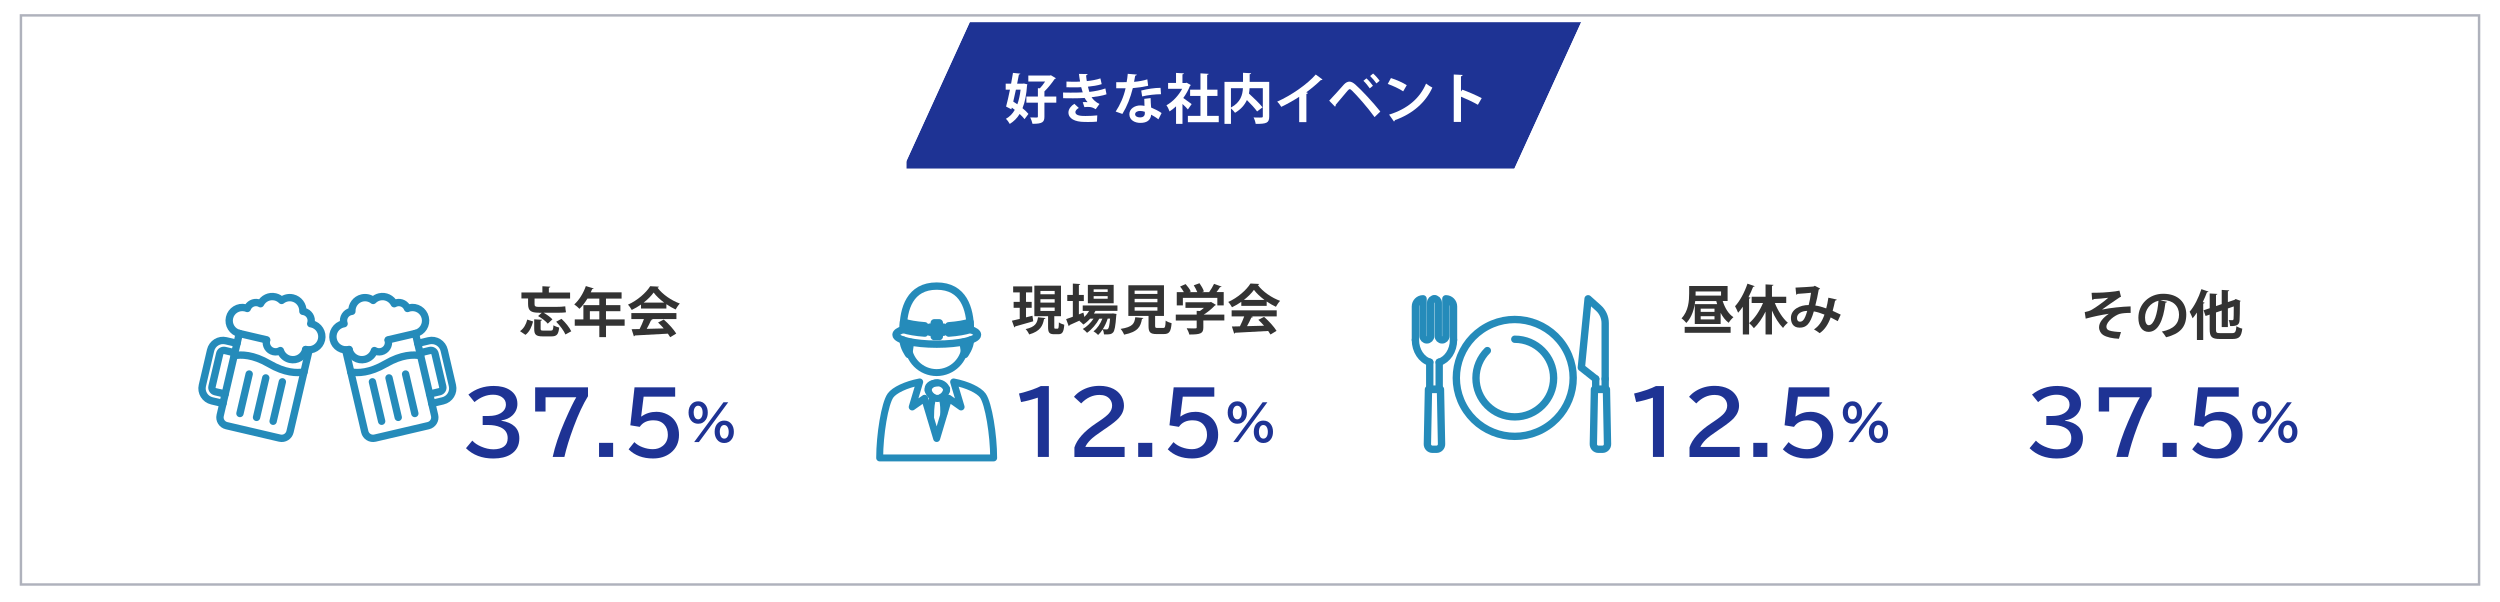 <?xml version="1.0" encoding="UTF-8"?>
<svg id="_レイヤー_2" data-name="レイヤー 2" xmlns="http://www.w3.org/2000/svg" xmlns:xlink="http://www.w3.org/1999/xlink" viewBox="0 0 1018.75 245.48">
  <defs>
    <style>
      .cls-1, .cls-2, .cls-3 {
        fill: #fff;
      }

      .cls-4, .cls-5, .cls-2, .cls-3 {
        stroke: #258bba;
      }

      .cls-4, .cls-5, .cls-6, .cls-7 {
        fill: none;
      }

      .cls-4, .cls-5, .cls-3 {
        stroke-linecap: round;
        stroke-linejoin: round;
      }

      .cls-4, .cls-3 {
        stroke-width: 2.83px;
      }

      .cls-5, .cls-2 {
        stroke-width: 3px;
      }

      .cls-8 {
        filter: url(#drop-shadow-2);
      }

      .cls-8, .cls-9 {
        fill: #1e3394;
      }

      .cls-2, .cls-6 {
        stroke-miterlimit: 10;
      }

      .cls-6 {
        stroke: #afb2bc;
      }

      .cls-10 {
        filter: url(#drop-shadow-1);
      }

      .cls-11 {
        fill: #333;
      }

      .cls-12 {
        clip-path: url(#clippath-1);
      }

      .cls-13 {
        clip-path: url(#clippath);
      }
    </style>
    <clipPath id="clippath">
      <rect class="cls-7" width="1018.75" height="245.48"/>
    </clipPath>
    <filter id="drop-shadow-1" filterUnits="userSpaceOnUse">
      <feOffset dx="2" dy="0"/>
      <feGaussianBlur result="blur" stdDeviation="1"/>
      <feFlood flood-color="#0b1160" flood-opacity=".5"/>
      <feComposite in2="blur" operator="in"/>
      <feComposite in="SourceGraphic"/>
    </filter>
    <clipPath id="clippath-1">
      <polygon class="cls-7" points="580.38 144.91 365.17 70.46 438.37 -90.09 653.58 -15.64 580.38 144.91"/>
    </clipPath>
    <filter id="drop-shadow-2" filterUnits="userSpaceOnUse">
      <feOffset dx="0" dy="2"/>
      <feGaussianBlur result="blur-2" stdDeviation="1"/>
      <feFlood flood-color="#0b1160" flood-opacity=".5"/>
      <feComposite in2="blur-2" operator="in"/>
      <feComposite in="SourceGraphic"/>
    </filter>
  </defs>
  <g id="_レイヤー_15" data-name="レイヤー 15">
    <g class="cls-13">
      <g>
        <g>
          <g class="cls-10">
            <g class="cls-12">
              <rect class="cls-8" x="367.42" y="7.05" width="276.76" height="59.64"/>
            </g>
          </g>
          <g>
            <path class="cls-1" d="M417.24,34.03l1.41,.33-.13,.44c-.26,3.74-.84,6.82-1.85,9.29,.99,.81,1.87,1.63,2.42,2.33l-1.58,2.13c-.48-.64-1.19-1.36-2-2.11-1.03,1.72-2.38,3.04-4.03,4.07-.35-.66-1.03-1.61-1.58-2.09,1.47-.79,2.68-2.02,3.63-3.65-.4-.33-.81-.62-1.21-.92l-.18,.7-2.16-1.12c.51-1.83,1.06-4.31,1.58-6.89h-1.74v-2.44h2.2c.29-1.54,.55-3.04,.77-4.4l2.99,.31c-.02,.2-.2,.33-.57,.35-.22,1.14-.46,2.42-.73,3.74h2.31l.44-.07Zm-3.26,2.51c-.35,1.65-.73,3.32-1.08,4.86,.53,.33,1.1,.7,1.67,1.1,.62-1.69,1.06-3.7,1.32-5.96h-1.91Zm16.46,2.79v2.51h-4.84v5.68c0,2.18-.75,2.97-4.86,2.93-.13-.73-.57-1.87-.92-2.6,.81,.02,1.67,.04,2.2,.04,.75,0,.92,0,.92-.4v-5.65h-4.69v-2.51h4.69v-3.39l.81,.04c.75-.77,1.5-1.78,2.13-2.75h-6.84v-2.44h8.76l.44-.13,2.05,1.23c-.09,.15-.31,.26-.53,.31-1.04,1.54-2.64,3.59-4.16,5.04v2.09h4.84Z"/>
            <path class="cls-1" d="M450.9,38.43c-1.54,.55-3.85,.92-6.09,1.19,.66,1.01,1.87,2.16,3.23,2.73l-1.54,2.16c-1.14-.66-1.67-.95-3.41-.95-.4,0-.81,.02-1.21,.09l-.66-2.02c.29-.02,.64-.04,.99-.04s.7,.02,.97,.04c-.33-.37-.84-1.03-1.19-1.72-1.61,.11-3.34,.15-4.73,.15-1.08,0-2.66,0-4.03-.04l-.04-2.31c.88,.02,1.94,.04,2.93,.04,1.69,0,3.39,0,5.08-.11-.15-.53-.44-1.41-.62-2.13-.73,.07-1.7,.09-2.53,.09-1.21,0-2.4,0-3.48-.04l.02-2.33c1.17,.07,2.33,.07,3.34,.07,.66,0,1.54,0,2.2-.07-.18-.9-.33-2.09-.46-3.12l3.5,.07c0,.26-.22,.46-.59,.53,.07,.7,.15,1.58,.29,2.33,1.78-.15,4.07-.57,5.54-1.1l.53,2.35c-1.72,.55-3.7,.84-5.61,1.03,.2,.75,.4,1.58,.57,2.13,2.33-.26,4.73-.75,6.54-1.41l.46,2.4Zm-3.89,11.13c-.84,.09-1.96,.15-3.5,.15-.51,0-1.06-.02-1.67-.02-3.81-.04-6.45-1.34-6.45-3.87,0-1.39,1.12-2.73,2.4-3.52l1.83,1.69c-.9,.46-1.39,1.14-1.41,1.69,0,1.52,2.53,1.58,4.09,1.58s3.56-.09,4.84-.24l-.13,2.53Z"/>
            <path class="cls-1" d="M463.27,30.38c-.07,.22-.31,.42-.68,.46-.11,.79-.33,1.87-.46,2.51,1.56-.11,3.81-.48,5.41-1.01l.33,2.62c-1.89,.44-4.09,.77-6.25,.95-1.01,4.03-2.33,7.39-4.25,10.52l-2.73-.97c1.83-2.77,3.28-6.05,4.03-9.48h-3.81v-2.49h2.44c.66,0,1.32-.02,1.8-.02,.2-1.06,.37-2.24,.46-3.39l3.7,.31Zm5.61,9.59c.02,1.32,.09,2.57,.2,3.85,1.19,.48,3.1,1.41,4.27,2.24l-1.3,2.57c-.81-.68-2.13-1.45-2.97-1.91-.02,.42-.09,.68-.15,.9-.46,1.43-1.63,2.46-4.27,2.46-2,0-4.45-.97-4.45-3.56,.04-2.27,2.27-3.56,4.45-3.56,.55,0,1.12,.07,1.72,.18-.07-1.06-.09-2.16-.09-2.86l2.6-.31Zm-2.36,5.59c-.59-.24-1.41-.35-1.94-.35-1.08,0-2,.48-2.02,1.32,0,.81,.81,1.32,2.07,1.32,1.06,0,1.89-.53,1.89-1.61v-.68Zm6.58-7.17c-2.4,.02-5.24,.33-7.68,.9l-.37-2.4c2.51-.64,5.48-1.1,7.88-1.1l.18,2.6Z"/>
            <path class="cls-1" d="M485.29,34.65c-.07,.15-.2,.26-.37,.33-.66,1.72-1.61,3.41-2.73,4.95,1.08,.75,2.9,2.09,3.41,2.49l-1.54,2.18c-.51-.62-1.36-1.47-2.2-2.24v8.12h-2.62v-7.15c-.86,.81-1.74,1.5-2.64,2.07-.22-.68-.86-1.98-1.28-2.49,2.53-1.41,4.95-3.94,6.42-6.73h-5.74v-2.38h3.23v-4.09l3.21,.18c-.02,.22-.2,.35-.59,.42v3.5h1.3l.4-.11,1.74,.97Zm6.62,12.56h4.73v2.6h-12.58v-2.6h5.13v-8.12h-4.22v-2.55h4.22v-6.65l3.32,.2c-.02,.22-.2,.35-.59,.42v6.03h4.2v2.55h-4.2v8.12Z"/>
            <path class="cls-1" d="M517.21,33.37v14.06c0,2.71-1.1,3.06-5.52,3.06-.09-.75-.48-1.94-.86-2.62,.77,.04,1.63,.04,2.27,.04,1.34,0,1.5,0,1.5-.51v-11.46h-5.39c-.04,.7-.13,1.45-.26,2.18,1.91,1.76,4.33,4.05,5.54,5.61l-2.22,1.69c-.86-1.23-2.53-3.06-4.16-4.66-.86,1.91-2.35,3.74-4.84,5.21-.35-.51-1.06-1.3-1.65-1.8v6.31h-2.64v-17.12h7.55v-3.7l3.3,.18c-.02,.22-.18,.37-.59,.44v3.08h7.99Zm-15.6,2.57v7.88c3.96-2.11,4.75-5.24,4.88-7.88h-4.88Z"/>
            <path class="cls-1" d="M538.93,32.4c-.13,.18-.35,.26-.7,.24-1.72,1.67-3.85,3.45-5.94,4.99,.24,.07,.48,.18,.7,.24-.07,.2-.26,.37-.64,.42v11.49h-2.93v-10.34c-1.96,1.32-4.88,2.95-7.3,4.11-.35-.62-1.1-1.63-1.67-2.13,5.74-2.55,12.34-7.13,15.71-11.05l2.77,2.02Z"/>
            <path class="cls-1" d="M541.65,41.03c1.61-1.63,4.62-5.06,6.05-6.65,.73-.77,1.5-1.12,2.22-1.12s1.54,.46,2.35,1.17c2.62,2.31,7.28,7.33,10.21,11.02l-2.35,2.27c-2.64-3.74-7.33-9-9.13-10.74-.46-.42-.73-.66-.99-.66-.24,.02-.51,.26-.9,.68-.75,.88-3.41,4.11-4.8,5.7,.04,.24-.04,.55-.29,.77l-2.38-2.44Zm15.18-9.09c.92,.79,2.05,2.16,2.64,3.01l-1.3,1.06c-.55-.86-1.76-2.35-2.58-3.08l1.23-.99Zm2.71-1.98c.95,.81,2.07,2.09,2.66,2.97l-1.3,1.06c-.55-.84-1.78-2.27-2.57-3.01l1.21-1.01Z"/>
            <path class="cls-1" d="M566.8,31.81c2.2,.68,4.84,1.85,6.45,2.9l-1.45,2.51c-1.58-1.06-4.18-2.27-6.29-3.01l1.3-2.4Zm-.75,14.9c7.42-2.29,12.52-6.6,15.07-12.65,.81,.66,1.76,1.19,2.57,1.63-2.73,6.01-7.99,10.69-15.27,13.27-.04,.24-.18,.48-.37,.57l-2-2.82Z"/>
            <path class="cls-1" d="M602.24,42.7c-1.83-1.06-4.71-2.42-6.89-3.3v10.3h-2.95V30.36l3.61,.18c-.02,.26-.2,.48-.66,.55v6.2l.55-.75c2.42,.86,5.72,2.31,7.9,3.45l-1.56,2.71Z"/>
          </g>
        </g>
        <g>
          <g>
            <circle class="cls-4" cx="381.69" cy="140.19" r="11.64"/>
            <path class="cls-3" d="M404.91,186.6c0-9.33-2.08-22.21-4.43-25.45-1.56-2.15-6.2-4.42-11.88-5.51l3.05,10.2-5.05-3.55-4.91,16.4-4.91-16.4-5.05,3.55,3.05-10.2c-5.68,1.09-10.31,3.36-11.88,5.51-2.36,3.24-4.43,16.12-4.43,25.45h46.44Z"/>
          </g>
          <g>
            <path class="cls-2" d="M368.04,134.25c-1.84,.62-2.92,1.36-2.92,2.17,0,2.11,7.44,3.83,16.61,3.83s16.61-1.71,16.61-3.83c0-.8-1.08-1.55-2.92-2.17-.07-8.48-2.78-17.67-13.7-17.67s-13.62,9.19-13.69,17.67"/>
            <path class="cls-5" d="M386.62,135.74c3.62-.26,6.71-.79,8.81-1.49l-.14-2.98c-2.07,.69-5.11,1.22-8.67,1.48v2.99Z"/>
            <path class="cls-5" d="M376.84,135.74c-3.62-.26-6.71-.79-8.81-1.49l.14-2.98c2.07,.69,5.11,1.22,8.67,1.48v2.99Z"/>
            <polygon class="cls-5" points="384.52 133.3 382.77 133.3 382.77 131.55 380.7 131.55 380.7 133.3 378.94 133.3 378.94 135.38 380.7 135.38 380.7 137.13 382.77 137.13 382.77 135.38 384.52 135.38 384.52 133.3"/>
            <path class="cls-5" d="M395.43,138.58c0,2.82-2.25,5.88-2.25,5.88l-.72-4.98"/>
            <path class="cls-5" d="M368.04,138.58c0,2.82,2.25,5.88,2.25,5.88l.72-4.98"/>
          </g>
          <path class="cls-4" d="M383.78,161.81c.56,1.89,.81,2.46,.81,6.79"/>
          <path class="cls-4" d="M379.21,169.94c0-4.33,.4-6.24,.95-8.13"/>
          <path class="cls-4" d="M381.97,162.35c2.09,0,3.79-2.12,3.79-3.89"/>
          <path class="cls-4" d="M381.97,156.02c-2.09,0-3.79,.91-3.79,2.44,0,1.77,1.7,3.89,3.79,3.89"/>
          <path class="cls-4" d="M385.76,159.09c0-1.54-1.7-3.12-3.79-3.12s-3.79,1.58-3.79,3.12"/>
        </g>
        <g>
          <g>
            <circle class="cls-5" cx="617.28" cy="154.06" r="23.81" transform="translate(1.25 313.05) rotate(-28.49)"/>
            <path class="cls-5" d="M617.28,138.24c8.74,0,15.82,7.08,15.82,15.82s-7.08,15.82-15.82,15.82-15.82-7.08-15.82-15.82c0-4.37,1.77-8.32,4.63-11.19"/>
          </g>
          <g>
            <path class="cls-5" d="M655.06,180.97l-.44-22.3h-4.89l-.44,22.3c-.02,1.16,.91,2.11,2.07,2.11h1.63c1.16,0,2.09-.95,2.07-2.11Z"/>
            <polyline class="cls-5" points="654.11 154.4 654.11 158.67 650.25 158.67 650.25 154.4"/>
            <path class="cls-5" d="M654.11,154.4v-22.72c0-2.36-1.01-4.61-2.77-6.18l-4.19-3.74-2.75,28.02,5.85,4.62"/>
          </g>
          <g>
            <path class="cls-5" d="M581.66,180.97l.44-22.3h4.89l.44,22.3c.02,1.16-.91,2.11-2.07,2.11h-1.63c-1.16,0-2.09-.95-2.07-2.11Z"/>
            <polyline class="cls-5" points="586.47 147.6 586.47 158.67 582.62 158.67 582.62 147.6"/>
            <path class="cls-5" d="M576.78,138.51c0,4.37,2.48,8.04,5.84,9.09"/>
            <path class="cls-5" d="M576.78,138.51v-13.64c0-1.71,1.4-3.11,3.11-3.11h0v15.2c0,.86,.7,1.55,1.55,1.55h0c.86,0,1.55-.7,1.55-1.55v-13.64c0-.85,.7-1.55,1.55-1.55h0"/>
            <path class="cls-5" d="M586.47,147.6c3.35-1.04,5.84-4.72,5.84-9.09"/>
            <path class="cls-5" d="M592.31,138.51v-13.64c0-1.71-1.4-3.11-3.11-3.11h0v15.2c0,.86-.7,1.55-1.55,1.55h0c-.86,0-1.55-.7-1.55-1.55v-13.64c0-.85-.7-1.55-1.55-1.55h0"/>
          </g>
        </g>
        <g>
          <path class="cls-9" d="M422.92,186.2v-24.15c-2.42,.81-4.7,1.41-6.84,1.79l-.84-3.47c3.61-.88,6.57-1.89,8.89-3.04h3.28v28.86h-4.49Z"/>
          <path class="cls-9" d="M437.82,186.2v-3.86c1.08-3.36,4.03-6.65,8.85-9.86l.94-.63c2.07-1.38,3.5-2.51,4.27-3.38,.87-.98,1.3-2.04,1.3-3.18,0-1.03-.31-1.91-.94-2.67-.94-1.13-2.33-1.69-4.19-1.69-2.77,0-5.26,1.16-7.47,3.47l-2.94-2.7c.78-.95,1.7-1.74,2.77-2.39,2.29-1.39,4.84-2.08,7.66-2.08,2.19,0,4.08,.42,5.69,1.25,1.39,.73,2.46,1.72,3.21,2.97,.69,1.19,1.04,2.47,1.04,3.85,0,1.81-.69,3.49-2.07,5.02-.92,1.04-2.65,2.42-5.18,4.14l-1.09,.73c-2.68,1.81-4.44,3.16-5.3,4.03-1.05,1.07-1.74,2.03-2.09,2.89h16v4.1h-20.47Z"/>
          <path class="cls-9" d="M463.81,180.46h5.74v5.74h-5.74v-5.74Z"/>
          <path class="cls-9" d="M478.27,157.85h16.56v3.78h-12.85l-1.01,8.08h.14c1.75-1.26,3.79-1.9,6.1-1.9,1.58,0,3.07,.36,4.46,1.08,1.95,.99,3.31,2.5,4.08,4.53,.43,1.14,.65,2.4,.65,3.79,0,3.12-1.15,5.58-3.45,7.38-1.91,1.49-4.29,2.24-7.14,2.24-4.12,0-7.44-1.24-9.95-3.73l2.34-2.94c.91,.9,2.02,1.6,3.33,2.08,1.42,.54,2.83,.8,4.21,.8,1.56,0,2.89-.43,4-1.3,1.41-1.1,2.12-2.63,2.12-4.58,0-1.7-.49-3.08-1.47-4.15-1.06-1.16-2.52-1.74-4.39-1.74-2.54,0-4.4,.89-5.59,2.67l-3.85-.63,1.71-15.47Z"/>
          <path class="cls-9" d="M504.21,163.53c1.26,0,2.25,.48,2.98,1.46,.62,.83,.93,1.87,.93,3.12,0,1.13-.25,2.08-.76,2.87-.73,1.13-1.78,1.7-3.16,1.7-1.22,0-2.2-.46-2.92-1.37-.66-.83-1-1.9-1-3.19,0-1.54,.45-2.73,1.35-3.59,.69-.66,1.55-.99,2.59-.99Zm-.02,1.8c-.54,0-.98,.25-1.31,.74-.34,.51-.51,1.19-.51,2.04,0,.71,.13,1.31,.38,1.8,.33,.64,.81,.97,1.45,.97,.5,0,.92-.21,1.24-.64,.38-.51,.58-1.22,.58-2.12s-.18-1.56-.54-2.07c-.33-.48-.75-.71-1.29-.71Zm10.32-1.4h1.94l-11.94,16.2h-1.93l11.93-16.2Zm.33,7.46c1.22,0,2.19,.46,2.91,1.37,.66,.84,1,1.9,1,3.19,0,1.15-.26,2.12-.78,2.91-.73,1.11-1.78,1.67-3.14,1.67-1.26,0-2.26-.48-2.98-1.46-.62-.83-.93-1.87-.93-3.12,0-1.51,.44-2.69,1.31-3.54,.7-.68,1.57-1.03,2.62-1.03Zm-.02,1.8c-.5,0-.91,.21-1.23,.64-.38,.52-.58,1.23-.58,2.13,0,.71,.12,1.31,.37,1.8,.33,.65,.82,.98,1.46,.98,.54,0,.97-.25,1.3-.74,.34-.51,.51-1.19,.51-2.03s-.18-1.55-.54-2.06c-.33-.48-.75-.71-1.29-.71Z"/>
        </g>
        <g>
          <path class="cls-9" d="M196.7,169.51h2.38c2,0,3.62-.36,4.84-1.08,1.49-.88,2.24-2.08,2.24-3.61,0-1.26-.55-2.27-1.64-3.01-.97-.65-2.18-.97-3.62-.97-2.62,0-5.14,1-7.55,3.01l-2.48-3.06c2.93-2.35,6.38-3.52,10.34-3.52,2.65,0,4.84,.55,6.54,1.64,2.06,1.33,3.09,3.22,3.09,5.66,0,1.87-.71,3.47-2.14,4.8-1.11,1.03-2.56,1.67-4.38,1.93v.14c2.35,.39,4.14,1.16,5.38,2.32,1.29,1.21,1.93,2.82,1.93,4.84,0,2.94-1.19,5.14-3.57,6.6-1.79,1.09-4.14,1.64-7.04,1.64-4.58,0-8.29-1.4-11.14-4.2l2.58-3.08c.91,.97,2.08,1.77,3.52,2.39,1.74,.76,3.44,1.15,5.08,1.15,1.85,0,3.29-.39,4.32-1.16,1-.74,1.5-1.87,1.5-3.4,0-2.1-1.01-3.58-3.03-4.46-1.36-.59-2.99-.89-4.89-.89h-2.27v-3.67Z"/>
          <path class="cls-9" d="M218.08,157.85h21.53v3.61c-1.98,3.19-3.94,7.37-5.86,12.54-1.72,4.63-2.97,8.69-3.76,12.2h-4.77c.96-4.4,2.58-9.21,4.85-14.44,2.21-5.06,3.8-8.35,4.77-9.88h-12.53v5.81h-4.24v-9.84Z"/>
          <path class="cls-9" d="M244.11,180.46h5.74v5.74h-5.74v-5.74Z"/>
          <path class="cls-9" d="M258.57,157.85h16.56v3.78h-12.85l-1.01,8.08h.14c1.75-1.26,3.79-1.9,6.1-1.9,1.58,0,3.07,.36,4.46,1.08,1.95,.99,3.31,2.5,4.08,4.53,.43,1.14,.65,2.4,.65,3.79,0,3.12-1.15,5.58-3.45,7.38-1.91,1.49-4.29,2.24-7.14,2.24-4.12,0-7.44-1.24-9.95-3.73l2.34-2.94c.91,.9,2.02,1.6,3.33,2.08,1.42,.54,2.83,.8,4.2,.8,1.56,0,2.89-.43,4-1.3,1.41-1.1,2.12-2.63,2.12-4.58,0-1.7-.49-3.08-1.47-4.15-1.06-1.16-2.52-1.74-4.39-1.74-2.54,0-4.4,.89-5.59,2.67l-3.84-.63,1.71-15.47Z"/>
          <path class="cls-9" d="M284.51,163.53c1.26,0,2.25,.48,2.98,1.46,.62,.83,.93,1.87,.93,3.12,0,1.13-.25,2.08-.76,2.87-.73,1.13-1.78,1.7-3.16,1.7-1.22,0-2.2-.46-2.92-1.37-.66-.83-1-1.9-1-3.19,0-1.54,.45-2.73,1.35-3.59,.69-.66,1.55-.99,2.59-.99Zm-.02,1.8c-.54,0-.98,.25-1.31,.74-.34,.51-.51,1.19-.51,2.04,0,.71,.13,1.31,.38,1.8,.33,.64,.81,.97,1.45,.97,.5,0,.91-.21,1.24-.64,.38-.51,.58-1.22,.58-2.12s-.18-1.56-.54-2.07c-.33-.48-.76-.71-1.29-.71Zm10.32-1.4h1.94l-11.94,16.2h-1.93l11.93-16.2Zm.33,7.46c1.22,0,2.19,.46,2.91,1.37,.66,.84,1,1.9,1,3.19,0,1.15-.26,2.12-.78,2.91-.73,1.11-1.78,1.67-3.14,1.67-1.26,0-2.26-.48-2.98-1.46-.62-.83-.93-1.87-.93-3.12,0-1.51,.44-2.69,1.31-3.54,.7-.68,1.57-1.03,2.62-1.03Zm-.02,1.8c-.5,0-.91,.21-1.23,.64-.38,.52-.58,1.23-.58,2.13,0,.71,.12,1.31,.37,1.8,.33,.65,.82,.98,1.46,.98,.54,0,.97-.25,1.3-.74,.34-.51,.51-1.19,.51-2.03s-.18-1.55-.54-2.06c-.33-.48-.76-.71-1.29-.71Z"/>
        </g>
        <g>
          <path class="cls-9" d="M673.57,186.2v-24.15c-2.42,.81-4.7,1.41-6.84,1.79l-.84-3.47c3.61-.88,6.57-1.89,8.89-3.04h3.28v28.86h-4.49Z"/>
          <path class="cls-9" d="M688.47,186.2v-3.86c1.08-3.36,4.03-6.65,8.85-9.86l.94-.63c2.07-1.38,3.5-2.51,4.27-3.38,.87-.98,1.3-2.04,1.3-3.18,0-1.03-.31-1.91-.94-2.67-.94-1.13-2.33-1.69-4.19-1.69-2.77,0-5.26,1.16-7.47,3.47l-2.94-2.7c.78-.95,1.7-1.74,2.77-2.39,2.29-1.39,4.84-2.08,7.66-2.08,2.19,0,4.08,.42,5.69,1.25,1.39,.73,2.46,1.72,3.21,2.97,.69,1.19,1.04,2.47,1.04,3.85,0,1.81-.69,3.49-2.07,5.02-.92,1.04-2.65,2.42-5.18,4.14l-1.09,.73c-2.68,1.81-4.44,3.16-5.3,4.03-1.05,1.07-1.74,2.03-2.09,2.89h16v4.1h-20.47Z"/>
          <path class="cls-9" d="M714.46,180.46h5.74v5.74h-5.74v-5.74Z"/>
          <path class="cls-9" d="M728.92,157.85h16.56v3.78h-12.85l-1.01,8.08h.14c1.75-1.26,3.79-1.9,6.1-1.9,1.58,0,3.07,.36,4.46,1.08,1.95,.99,3.31,2.5,4.08,4.53,.43,1.14,.65,2.4,.65,3.79,0,3.12-1.15,5.58-3.45,7.38-1.91,1.49-4.29,2.24-7.14,2.24-4.12,0-7.44-1.24-9.95-3.73l2.34-2.94c.91,.9,2.02,1.6,3.33,2.08,1.42,.54,2.83,.8,4.21,.8,1.56,0,2.89-.43,4-1.3,1.41-1.1,2.12-2.63,2.12-4.58,0-1.7-.49-3.08-1.47-4.15-1.06-1.16-2.52-1.74-4.39-1.74-2.54,0-4.4,.89-5.59,2.67l-3.85-.63,1.71-15.47Z"/>
          <path class="cls-9" d="M754.86,163.53c1.26,0,2.25,.48,2.98,1.46,.62,.83,.93,1.87,.93,3.12,0,1.13-.25,2.08-.76,2.87-.73,1.13-1.78,1.7-3.16,1.7-1.22,0-2.2-.46-2.92-1.37-.66-.83-1-1.9-1-3.19,0-1.54,.45-2.73,1.35-3.59,.69-.66,1.55-.99,2.59-.99Zm-.02,1.8c-.54,0-.98,.25-1.31,.74-.34,.51-.51,1.19-.51,2.04,0,.71,.13,1.31,.38,1.8,.33,.64,.81,.97,1.45,.97,.5,0,.92-.21,1.24-.64,.38-.51,.58-1.22,.58-2.12s-.18-1.56-.54-2.07c-.33-.48-.75-.71-1.29-.71Zm10.32-1.4h1.94l-11.94,16.2h-1.93l11.93-16.2Zm.33,7.46c1.22,0,2.19,.46,2.91,1.37,.66,.84,1,1.9,1,3.19,0,1.15-.26,2.12-.78,2.91-.73,1.11-1.78,1.67-3.14,1.67-1.26,0-2.26-.48-2.98-1.46-.62-.83-.93-1.87-.93-3.12,0-1.51,.44-2.69,1.31-3.54,.7-.68,1.57-1.03,2.62-1.03Zm-.02,1.8c-.5,0-.91,.21-1.23,.64-.38,.52-.58,1.23-.58,2.13,0,.71,.12,1.31,.37,1.8,.33,.65,.82,.98,1.46,.98,.54,0,.97-.25,1.3-.74,.34-.51,.51-1.19,.51-2.03s-.18-1.55-.54-2.06c-.33-.48-.75-.71-1.29-.71Z"/>
        </g>
        <g>
          <path class="cls-11" d="M217.23,131.02c-.55,2.11-1.41,4.16-3.1,5.43l-2.22-1.5c1.54-1.08,2.49-2.82,2.95-4.73l2.38,.79Zm2.4-3.59c-3.3,0-4.44-.81-4.44-3.56v-2.24h-2.71v-2.44h8.54v-2.55l3.23,.18c-.02,.24-.2,.35-.59,.44v1.94h8.65v2.44h-14.48v2.29c0,.79,.26,1.12,1.56,1.12h7.24c1.17,0,2.86-.07,3.72-.22,.04,.73,.15,1.78,.29,2.42-.66,.15-2.44,.2-3.85,.2h-5.26c1.34,.75,2.82,1.83,3.59,2.68l-1.91,1.76c-.75-.97-2.49-2.29-3.94-3.1l1.5-1.34h-1.12Zm.68,6.54c0,.66,.18,.75,1.17,.75h2.95c.86,0,.99-.29,1.1-2.18,.55,.4,1.65,.79,2.33,.95-.29,2.86-1.01,3.59-3.19,3.59h-3.5c-2.79,0-3.48-.73-3.48-3.08v-3.87l3.21,.18c-.04,.2-.2,.35-.59,.42v3.26Zm10.1,2.33c-.62-1.5-2.22-3.65-3.78-5.19l2.18-1.19c1.58,1.47,3.28,3.54,3.98,5.08l-2.38,1.3Z"/>
          <path class="cls-11" d="M254.54,130.16v2.57h-7.59v4.66h-2.73v-4.66h-10.01v-2.57h3.52v-5.81h6.49v-2.68h-4.84c-.97,1.61-2.09,3.08-3.26,4.18-.48-.51-1.47-1.39-2.11-1.8,1.94-1.67,3.74-4.62,4.73-7.48l3.19,.99c-.09,.18-.31,.29-.62,.26-.18,.44-.38,.86-.57,1.3h12.56v2.55h-6.36v2.68h5.87v2.46h-5.87v3.34h7.59Zm-14.17,0h3.85v-3.34h-3.85v3.34Z"/>
          <path class="cls-11" d="M261.21,125.74v-1.63c-1.19,.81-2.46,1.58-3.78,2.2-.31-.59-.99-1.63-1.54-2.16,3.83-1.69,7.44-4.88,9.06-7.52l3.56,.18c-.07,.22-.26,.4-.57,.44,2.05,2.75,5.74,5.24,9.09,6.45-.66,.66-1.25,1.61-1.72,2.42-1.23-.57-2.53-1.32-3.76-2.16v1.78h-10.34Zm-3.94,4.29v-2.46h18.37v2.46h-10.34l.66,.22c-.09,.18-.31,.26-.66,.26-.46,1.08-1.1,2.33-1.76,3.5,2.18-.04,4.55-.11,6.93-.18-.75-.86-1.54-1.69-2.31-2.4l2.33-1.21c1.98,1.72,4.05,4.03,5.08,5.7l-2.46,1.5c-.24-.44-.57-.92-.95-1.45-4.97,.31-10.08,.57-13.44,.73-.04,.2-.22,.33-.42,.35l-.92-2.9c.92-.02,2.02-.02,3.26-.07,.64-1.23,1.28-2.73,1.76-4.05h-5.13Zm13.38-6.71c-1.72-1.28-3.28-2.73-4.29-4.11-.95,1.34-2.38,2.79-4.09,4.11h8.38Z"/>
        </g>
        <g>
          <path class="cls-11" d="M420.73,128.66l.31,2.27c-2.66,.77-5.5,1.58-7.35,2.09-.02,.2-.18,.35-.35,.4l-.99-2.73c.88-.18,1.98-.44,3.19-.73v-4.53h-2.49v-2.42h2.49v-3.87h-2.68v-2.44h7.77v2.44h-2.53v3.87h2.31v2.42h-2.31v3.89l2.64-.66Zm5.3,.95c-.04,.18-.22,.35-.57,.37-.55,2.71-1.45,4.97-6.07,6.31-.26-.66-.92-1.69-1.45-2.18,4.03-.9,4.71-2.51,5.04-4.82l3.06,.31Zm3.59,3.59c0,.64,.04,.73,.42,.73h.92c.4,0,.48-.35,.53-2.57,.51,.4,1.54,.81,2.2,.97-.22,3.04-.81,3.87-2.44,3.87h-1.67c-2.05,0-2.49-.75-2.49-2.99v-4.36h-5.59v-12.45h10.85v12.45h-2.73v4.36Zm-5.65-14.65v1.36h5.81v-1.36h-5.81Zm0,3.37v1.39h5.81v-1.39h-5.81Zm0,3.39v1.39h5.81v-1.39h-5.81Z"/>
          <path class="cls-11" d="M455.36,126.68h-8.96c-.2,.37-.4,.73-.62,1.08h7.26l.53-.04,1.41,.22c-.02,.2-.07,.44-.11,.64-.31,4.44-.68,6.23-1.28,6.89-.59,.68-1.28,.81-2.79,.81-.29,0-.59,0-.92-.02-.04-.59-.22-1.45-.55-2-.57,.88-1.21,1.67-1.85,2.24-.46-.51-1.23-1.12-1.89-1.5,1.52-1.08,2.82-3.08,3.63-5.15h-1.25c-1.17,2.18-3.15,4.51-5,5.77-.42-.51-1.14-1.17-1.74-1.56,1.61-.86,3.23-2.49,4.38-4.2h-1.39c-.84,.95-1.78,1.76-2.75,2.4-.4-.42-1.17-1.17-1.65-1.52,.13-.07,.26-.13,.4-.22v-.02c-1.65,.77-3.23,1.47-4.38,1.98,0,.22-.15,.37-.33,.44l-1.06-2.88c.75-.24,1.69-.59,2.73-.97v-6.4h-2.27v-2.49h2.27v-4.62l3.01,.18c-.02,.22-.18,.33-.55,.4v4.05h2.02v2.49h-2.02v5.43l1.85-.73s.02,.09,.4,1.78c.75-.73,1.41-1.56,1.94-2.46h-2.62v-2.22h14.15v2.22Zm-1.54-10.61v7.5h-10.52v-7.5h10.52Zm-2.44,2.88v-1.06h-5.72v1.06h5.72Zm0,2.79v-1.06h-5.72v1.06h5.72Zm0,8.1c-.46,1.47-1.17,3.01-2,4.33,.66,.07,1.23,.07,1.52,.07s.46-.04,.64-.26c.31-.33,.59-1.45,.81-4.14h-.97Z"/>
          <path class="cls-11" d="M465.92,129.57c-.02,.2-.22,.35-.57,.4-.55,3.04-1.5,5.24-7.28,6.4-.24-.68-.9-1.78-1.43-2.35,5.02-.77,5.65-2.22,5.98-4.75l3.3,.31Zm4.8,3.23c0,.73,.13,.84,.97,.84h2.31c.77,0,.9-.4,1.01-2.99,.55,.44,1.72,.88,2.42,1.06-.29,3.52-.99,4.42-3.19,4.42h-2.93c-2.64,0-3.28-.79-3.28-3.3v-4.09h-8.23v-12.5h14.52v12.5h-3.61v4.07Zm-8.36-14.39v1.36h9.29v-1.36h-9.29Zm0,3.37v1.39h9.29v-1.39h-9.29Zm0,3.41v1.41h9.29v-1.41h-9.29Z"/>
          <path class="cls-11" d="M498.92,128.18v2.42h-8.56v2.88c0,2.42-1.14,2.84-5.72,2.84-.15-.75-.66-1.85-1.06-2.55,.9,.04,1.89,.07,2.6,.07,1.36,0,1.47,0,1.47-.44v-2.79h-8.52v-2.42h8.52v-1.52l1.3,.07c.57-.37,1.12-.81,1.63-1.28h-7.5v-2.29h9.99l.42-.13,2,1.19c-.09,.15-.29,.26-.48,.31-1.1,1.17-2.75,2.6-4.47,3.65h8.38Zm-16.9-6.78v3.06h-2.49v-5.41h2.9c-.4-.75-.99-1.61-1.54-2.29l2.25-.99c.81,.9,1.74,2.13,2.11,3.01l-.57,.26h3.21c-.35-.86-.9-1.94-1.43-2.77l2.33-.86c.73,1.03,1.52,2.4,1.8,3.34l-.73,.29h2.86c.75-1.03,1.52-2.33,2-3.37,2.95,1.06,3.01,1.08,3.08,1.12-.13,.2-.37,.24-.64,.22-.38,.62-.9,1.34-1.45,2.02h2.95v5.41h-2.6v-3.06h-14.06Z"/>
          <path class="cls-11" d="M505.83,124.64v-1.63c-1.19,.81-2.46,1.58-3.79,2.2-.31-.59-.99-1.63-1.54-2.16,3.83-1.69,7.44-4.88,9.07-7.52l3.56,.18c-.07,.22-.26,.4-.57,.44,2.05,2.75,5.74,5.24,9.09,6.45-.66,.66-1.25,1.61-1.72,2.42-1.23-.57-2.53-1.32-3.76-2.16v1.78h-10.34Zm-3.94,4.29v-2.46h18.37v2.46h-10.34l.66,.22c-.09,.18-.31,.26-.66,.26-.46,1.08-1.1,2.33-1.76,3.5,2.18-.04,4.55-.11,6.93-.18-.75-.86-1.54-1.69-2.31-2.4l2.33-1.21c1.98,1.72,4.05,4.03,5.08,5.7l-2.46,1.5c-.24-.44-.57-.92-.95-1.45-4.97,.31-10.08,.57-13.44,.73-.04,.2-.22,.33-.42,.35l-.92-2.9c.92-.02,2.02-.02,3.26-.07,.64-1.23,1.28-2.73,1.76-4.05h-5.13Zm13.38-6.71c-1.72-1.28-3.28-2.73-4.29-4.11-.95,1.34-2.38,2.79-4.09,4.11h8.38Z"/>
        </g>
        <g>
          <path class="cls-11" d="M704,122.67h-2c.88,2.77,2.33,5.26,4.38,6.58-.64,.53-1.52,1.56-1.94,2.29-1.34-.99-2.42-2.4-3.28-4.05v4.53h-10.54v-8.1h9.11c-.13-.42-.24-.84-.35-1.25h-8.58c-.35,3.04-1.3,6.51-3.61,8.93-.37-.51-1.45-1.54-1.98-1.87,2.84-2.95,3.12-7.17,3.12-10.12v-3.06h15.67v6.12Zm-17.49,12.94v-2.4h18.72v2.4h-18.72Zm4.45-16.85v.88c0,.26,0,.53-.02,.81h10.39v-1.69h-10.36Zm7.7,8.34v-1.32h-5.63v1.32h5.63Zm0,3.06v-1.32h-5.63v1.32h5.63Z"/>
          <path class="cls-11" d="M715.02,116.62c-.09,.18-.29,.29-.62,.26-.55,1.41-1.19,2.84-1.89,4.2l.81,.22c-.04,.2-.2,.35-.57,.37v14.63h-2.55v-11.31c-.62,.9-1.25,1.74-1.92,2.46-.24-.66-.88-2.02-1.25-2.66,1.94-2.05,3.89-5.68,5.06-9.2l2.93,1.01Zm12.87,6.86h-4.64c1.25,3.15,3.19,6.23,5.3,8.05-.64,.46-1.52,1.41-1.96,2.11-1.74-1.74-3.3-4.27-4.51-7.08v9.73h-2.62v-9.33c-1.32,2.71-2.95,5.1-4.75,6.78-.44-.62-1.34-1.56-1.94-2.07,2.22-1.83,4.31-4.97,5.65-8.19h-4.62v-2.57h5.66v-5.02l3.21,.18c-.02,.22-.18,.35-.59,.42v4.42h5.81v2.57Z"/>
          <path class="cls-11" d="M748.46,122.07c-.07,.26-.33,.42-.66,.42-.24,1.21-.62,2.84-.99,4.18,1.01,.44,2.2,.99,3.28,1.54l-1.21,2.66c-1.01-.55-1.96-1.06-2.88-1.52-1.01,2.82-2.44,5.04-4.51,6.42-.55-.48-1.61-1.17-2.29-1.54,2.02-1.32,3.34-3.32,4.27-6.03-1.61-.64-3.06-1.1-4.34-1.3-1.52,5.32-3.15,6.62-5.79,6.62-2.93,0-3.54-2.33-3.54-3.96,0-3.48,3.67-5.28,7.24-5.26,.4-1.5,.73-3.3,.95-4.99-1.06,.11-3.81,.35-5.48,.44-.13,.2-.33,.29-.55,.35l-.29-2.9c2.4-.09,6.23-.35,7.26-.44,.24-.04,.42-.18,.57-.31l2.2,1.12c-.11,.18-.33,.33-.57,.44-.33,1.94-.9,4.71-1.39,6.49,1.36,.15,2.84,.62,4.44,1.17,.33-1.12,.66-2.84,.88-4.36l3.39,.75Zm-12.01,4.62c-2.4,.02-4.18,1.17-4.18,2.9,0,.9,.42,1.5,1.14,1.5,1.08,0,1.94-.51,3.04-4.4Z"/>
        </g>
        <g>
          <path class="cls-11" d="M852.34,119.31c.77,0,1.65-.02,2.82-.04,2.07-.02,6.91-.42,8.51-.84l.64,2.51c-.24,.04-.57,.22-.86,.44-1.94,1.23-4.71,3.26-6.89,4.77,3.52-.73,8.21-1.19,11.66-1.3l.02,2.68c-1.36-.07-3.48,.09-4.55,.4-1.91,.59-5.33,3.06-5.33,5.21,0,.7,.33,1.21,1.06,1.5,.97,.4,3.3,.64,4.88,.68l-.84,2.73c-2.57-.11-5.04-.62-6.49-1.58-.86-.57-1.61-1.72-1.61-3.12,0-1.96,1.58-3.83,3.98-5.48-3.17,.46-6.31,1.14-9.42,1.98l-.4-2.66c1.25-.24,2.11-.53,2.95-1.01,1.32-.7,5.35-3.61,6.65-4.84-1.52,.24-5,.51-5.79,.51-.13,.18-.55,.33-.79,.33l-.22-2.86Z"/>
          <path class="cls-11" d="M883.08,122.99c-.09,.2-.35,.37-.66,.37-.9,7.52-3.1,11.88-6.89,11.88-2.4,0-4.14-2.02-4.14-5.76,0-5.63,4.49-9.77,10.1-9.77,6.23,0,9.42,3.7,9.42,8.47,0,5.17-2.66,7.86-8.21,9.26-.42-.66-1.03-1.58-1.76-2.33,5.02-.99,7.02-3.39,7.02-6.89s-2.46-5.94-6.51-5.94c-.4,0-.75,.04-1.12,.09l2.75,.62Zm-3.5-.44c-3.35,.79-5.48,3.67-5.48,6.82,0,1.85,.55,3.15,1.52,3.15,2.16,0,3.59-4.82,3.96-9.97Z"/>
          <path class="cls-11" d="M899.97,118.83c-.09,.18-.29,.29-.62,.24-.51,1.34-1.08,2.71-1.72,4.03l.75,.24c-.04,.18-.22,.33-.57,.37v14.85h-2.57v-11.2c-.57,.86-1.14,1.65-1.76,2.35-.24-.64-.84-2.05-1.21-2.68,1.83-2.07,3.68-5.68,4.8-9.2l2.9,.99Zm3.04,15.34c0,1.39,.2,1.58,1.72,1.58h4.82c1.32,0,1.58-.51,1.8-2.82,.59,.4,1.65,.84,2.38,.99-.37,3.15-1.19,4.22-3.96,4.22h-5.19c-3.23,0-4.14-.81-4.14-4v-5.94l-1.67,.57-.81-2.33,2.49-.84v-6.01l3.12,.18c-.02,.2-.18,.33-.55,.4v4.55l2.33-.79v-5.79l3.06,.18c-.02,.22-.18,.33-.55,.42v4.36l2.68-.9,.48-.35,2.07,.77c-.04,.11-.18,.24-.33,.33-.02,3.9-.04,6.62-.13,7.55-.09,1.67-.81,2.46-3.85,2.38-.07-.75-.29-1.85-.59-2.44,.51,.04,1.19,.04,1.43,.04,.33,0,.46-.07,.55-.48,.04-.35,.09-1.89,.09-5.13l-2.4,.84v7.57h-2.51v-6.73l-2.33,.79v6.84Z"/>
        </g>
        <g>
          <path class="cls-9" d="M833.87,169.51h2.38c2,0,3.62-.36,4.84-1.08,1.49-.88,2.24-2.08,2.24-3.61,0-1.26-.55-2.27-1.64-3.01-.97-.65-2.18-.97-3.62-.97-2.62,0-5.14,1-7.55,3.01l-2.48-3.06c2.93-2.35,6.38-3.52,10.34-3.52,2.65,0,4.84,.55,6.54,1.64,2.06,1.33,3.09,3.22,3.09,5.66,0,1.87-.71,3.47-2.14,4.8-1.11,1.03-2.56,1.67-4.38,1.93v.14c2.35,.39,4.14,1.16,5.38,2.32,1.29,1.21,1.93,2.82,1.93,4.84,0,2.94-1.19,5.14-3.57,6.6-1.79,1.09-4.13,1.64-7.04,1.64-4.58,0-8.29-1.4-11.14-4.2l2.58-3.08c.91,.97,2.08,1.77,3.52,2.39,1.74,.76,3.44,1.15,5.08,1.15,1.85,0,3.29-.39,4.32-1.16,1-.74,1.5-1.87,1.5-3.4,0-2.1-1.01-3.58-3.02-4.46-1.36-.59-2.99-.89-4.89-.89h-2.27v-3.67Z"/>
          <path class="cls-9" d="M855.25,157.85h21.53v3.61c-1.98,3.19-3.94,7.37-5.86,12.54-1.72,4.63-2.97,8.69-3.76,12.2h-4.77c.96-4.4,2.58-9.21,4.85-14.44,2.21-5.06,3.8-8.35,4.77-9.88h-12.53v5.81h-4.24v-9.84Z"/>
          <path class="cls-9" d="M881.27,180.46h5.74v5.74h-5.74v-5.74Z"/>
          <path class="cls-9" d="M895.73,157.85h16.56v3.78h-12.85l-1.01,8.08h.14c1.75-1.26,3.79-1.9,6.1-1.9,1.58,0,3.07,.36,4.46,1.08,1.95,.99,3.31,2.5,4.08,4.53,.43,1.14,.65,2.4,.65,3.79,0,3.12-1.15,5.58-3.45,7.38-1.91,1.49-4.3,2.24-7.14,2.24-4.12,0-7.44-1.24-9.95-3.73l2.34-2.94c.91,.9,2.02,1.6,3.33,2.08,1.42,.54,2.82,.8,4.2,.8,1.56,0,2.89-.43,4-1.3,1.41-1.1,2.12-2.63,2.12-4.58,0-1.7-.49-3.08-1.47-4.15-1.06-1.16-2.52-1.74-4.39-1.74-2.54,0-4.4,.89-5.59,2.67l-3.84-.63,1.71-15.47Z"/>
          <path class="cls-9" d="M921.67,163.53c1.26,0,2.25,.48,2.98,1.46,.62,.83,.93,1.87,.93,3.12,0,1.13-.25,2.08-.76,2.87-.73,1.13-1.78,1.7-3.16,1.7-1.22,0-2.2-.46-2.92-1.37-.66-.83-1-1.9-1-3.19,0-1.54,.45-2.73,1.35-3.59,.69-.66,1.55-.99,2.59-.99Zm-.02,1.8c-.54,0-.98,.25-1.31,.74-.34,.51-.51,1.19-.51,2.04,0,.71,.13,1.31,.38,1.8,.33,.64,.81,.97,1.45,.97,.5,0,.91-.21,1.24-.64,.38-.51,.58-1.22,.58-2.12s-.18-1.56-.54-2.07c-.33-.48-.76-.71-1.29-.71Zm10.32-1.4h1.94l-11.94,16.2h-1.93l11.93-16.2Zm.33,7.46c1.22,0,2.19,.46,2.91,1.37,.66,.84,1,1.9,1,3.19,0,1.15-.26,2.12-.78,2.91-.73,1.11-1.78,1.67-3.14,1.67-1.26,0-2.26-.48-2.98-1.46-.62-.83-.93-1.87-.93-3.12,0-1.51,.44-2.69,1.31-3.54,.7-.68,1.57-1.03,2.62-1.03Zm-.02,1.8c-.5,0-.91,.21-1.23,.64-.38,.52-.58,1.23-.58,2.13,0,.71,.12,1.31,.37,1.8,.33,.65,.82,.98,1.46,.98,.54,0,.97-.25,1.3-.74,.34-.51,.51-1.19,.51-2.03s-.18-1.55-.54-2.06c-.33-.48-.76-.71-1.29-.71Z"/>
        </g>
        <g>
          <g>
            <g>
              <path class="cls-5" d="M158.16,138.49l11.13-2.6,7.81,33.4c.44,1.87-.72,3.73-2.59,4.17l-21.7,5.07c-1.87,.44-3.73-.72-4.17-2.59l-7.78-33.28"/>
              <line class="cls-5" x1="158.52" y1="154" x2="162.28" y2="170.08"/>
              <line class="cls-5" x1="151.76" y1="155.59" x2="155.52" y2="171.66"/>
              <line class="cls-5" x1="165.28" y1="152.42" x2="169.04" y2="168.5"/>
              <path class="cls-5" d="M170.24,139.92l4.51-1.06c2.8-.66,5.6,1.08,6.26,3.89l3.35,14.34c.66,2.8-1.08,5.6-3.89,6.26l-4.51,1.06"/>
              <path class="cls-5" d="M171.14,143.77l4.05-.95c.93-.22,1.87,.36,2.09,1.3l3.14,13.41c.22,.93-.36,1.87-1.3,2.09l-4.05,.95"/>
              <path class="cls-5" d="M169.29,135.89c2.89-.67,4.68-3.56,4-6.45-.67-2.89-3.56-4.68-6.45-4-.28,.06-.54,.16-.79,.26-.68-1.74-2.54-2.76-4.41-2.32-.36,.08-.69,.22-.99,.39-1.1-2.15-3.54-3.36-6-2.79-1.02,.24-1.9,.76-2.59,1.45-1.24-.97-2.88-1.39-4.53-1.01-2.55,.6-4.24,2.92-4.14,5.44-.15,.02-.31,.04-.46,.08-2.05,.48-3.32,2.53-2.84,4.57,.03,.14,.07,.27,.12,.4-.14,.02-.27,.04-.41,.07-2.89,.67-4.68,3.56-4,6.45,.67,2.89,3.56,4.68,6.45,4"/>
              <path class="cls-5" d="M142.24,142.44c.67,2.89,3.56,4.68,6.45,4,1.9-.45,3.33-1.86,3.88-3.59,.81,.48,1.81,.66,2.8,.43,2.05-.48,3.32-2.53,2.84-4.57"/>
            </g>
            <path class="cls-5" d="M142.94,151.57c2.87,.54,7.71,.45,14.19-3.32,6.54-3.81,11.42-3.86,14.27-3.3"/>
          </g>
          <g>
            <g>
              <path class="cls-5" d="M108.66,138.49l-11.13-2.6-7.81,33.4c-.44,1.87,.72,3.73,2.59,4.17l21.7,5.07c1.87,.44,3.73-.72,4.17-2.59l7.78-33.28"/>
              <line class="cls-5" x1="108.3" y1="154" x2="104.54" y2="170.08"/>
              <line class="cls-5" x1="115.06" y1="155.59" x2="111.3" y2="171.66"/>
              <line class="cls-5" x1="101.54" y1="152.42" x2="97.78" y2="168.5"/>
              <path class="cls-5" d="M96.58,139.92l-4.51-1.06c-2.8-.66-5.6,1.08-6.26,3.89l-3.35,14.34c-.66,2.8,1.08,5.6,3.89,6.26l4.51,1.06"/>
              <path class="cls-5" d="M95.68,143.77l-4.05-.95c-.93-.22-1.87,.36-2.09,1.3l-3.14,13.41c-.22,.93,.36,1.87,1.3,2.09l4.05,.95"/>
              <path class="cls-5" d="M97.53,135.89c-2.89-.67-4.68-3.56-4-6.45s3.56-4.68,6.45-4c.28,.06,.54,.16,.79,.26,.68-1.74,2.54-2.76,4.41-2.32,.36,.08,.69,.22,.99,.39,1.1-2.15,3.54-3.36,6-2.79,1.02,.24,1.9,.76,2.59,1.45,1.24-.97,2.88-1.39,4.53-1.01,2.55,.6,4.24,2.92,4.14,5.44,.15,.02,.31,.04,.46,.08,2.05,.48,3.32,2.53,2.84,4.57-.03,.14-.07,.27-.12,.4,.14,.02,.27,.04,.41,.07,2.89,.67,4.68,3.56,4,6.45s-3.56,4.68-6.45,4"/>
              <path class="cls-5" d="M124.58,142.44c-.67,2.89-3.56,4.68-6.45,4-1.9-.45-3.33-1.86-3.88-3.59-.81,.48-1.81,.66-2.8,.43-2.05-.48-3.32-2.53-2.84-4.57"/>
            </g>
            <path class="cls-5" d="M123.88,151.57c-2.87,.54-7.71,.45-14.19-3.32-6.54-3.81-11.42-3.86-14.27-3.3"/>
          </g>
        </g>
        <rect class="cls-6" x="8.53" y="6.27" width="1001.69" height="231.91"/>
      </g>
    </g>
  </g>
</svg>